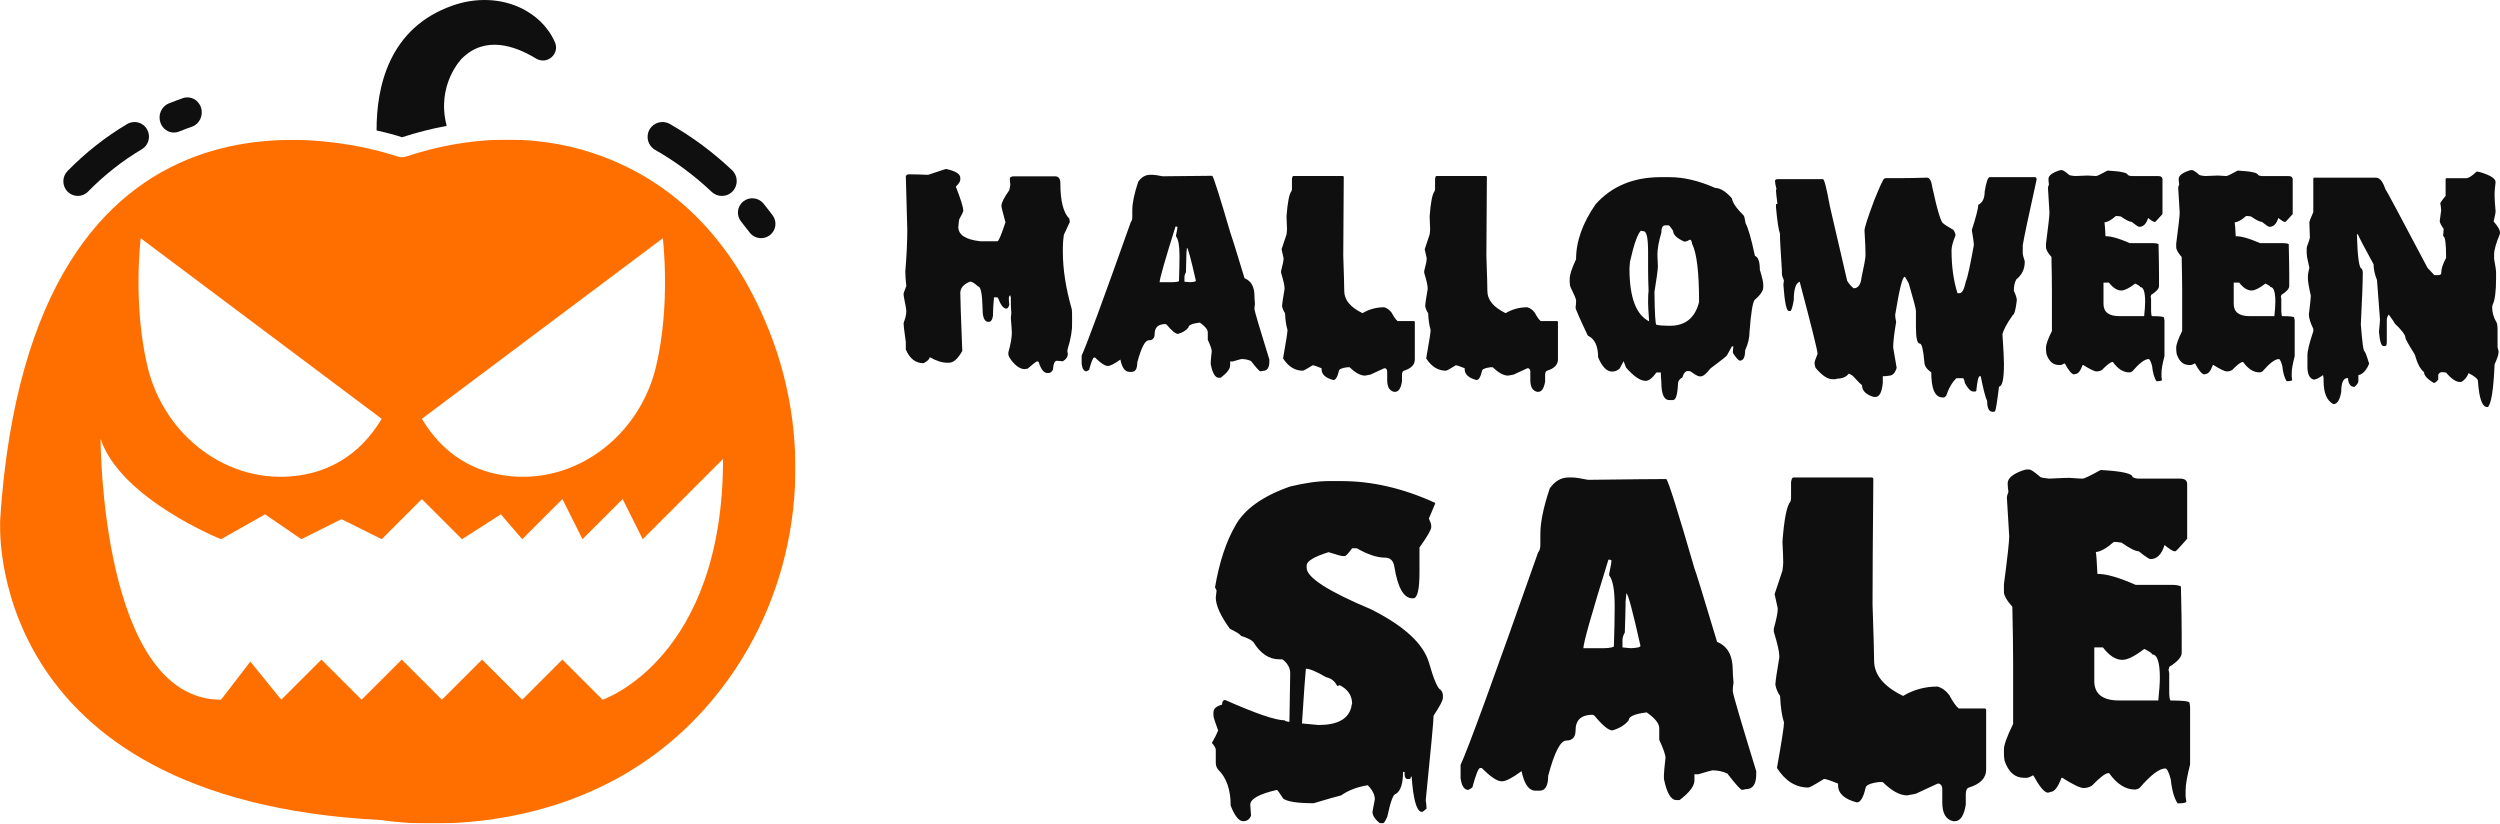 <?xml version="1.0" encoding="UTF-8"?> <svg xmlns="http://www.w3.org/2000/svg" xmlns:xlink="http://www.w3.org/1999/xlink" width="2131px" height="702px" viewBox="0 0 2131 702" version="1.1"><title>Group</title><defs><polygon id="path-1" points="0 0 678 0 678 583 0 583"></polygon><polygon id="path-3" points="0 0 144 0 144 174 0 174"></polygon><polygon id="path-5" points="0 0 165 0 165 201 0 201"></polygon><polygon id="path-7" points="0 0 197 0 197 292 0 292"></polygon><polygon id="path-9" points="0 0 159 0 159 285 0 285"></polygon></defs><g id="Page-1" stroke="none" stroke-width="1" fill="none" fill-rule="evenodd"><g id="Group"><g id="Group-14" transform="translate(0, 0)"><path d="M648.758,203 C645.02,203 641.325,201.301 638.921,198.095 C636.568,194.954 634.171,191.87 631.724,188.857 C627.47,183.624 628.288,175.942 633.554,171.709 C638.821,167.475 646.534,168.296 650.789,173.529 C653.436,176.785 656.027,180.126 658.574,183.524 C662.613,188.929 661.494,196.568 656.07,200.58 C653.867,202.215 651.298,203 648.758,203" id="Fill-1" fill="#0F0F0F"></path><path d="M66.319,167 C63.181,167 60.051,165.796 57.648,163.387 C52.815,158.547 52.779,150.649 57.569,145.765 C72.92,130.086 90.038,116.603 108.455,105.705 C114.349,102.23 121.887,104.238 125.314,110.172 C128.747,116.114 126.771,123.75 120.899,127.224 C104.329,137.035 88.913,149.174 75.07,163.306 C72.66,165.774 69.486,167 66.319,167" id="Fill-3" fill="#0F0F0F"></path><path d="M615.333,167 C612.211,167 609.088,165.855 606.641,163.544 C591.934,149.637 575.707,137.589 558.404,127.726 C552.323,124.262 550.202,116.502 553.658,110.415 C557.114,104.32 564.857,102.202 570.931,105.658 C589.991,116.525 607.85,129.785 624.025,145.074 C629.113,149.883 629.35,157.917 624.544,163.016 C622.052,165.662 618.7,167 615.333,167" id="Fill-5" fill="#0F0F0F"></path><path d="M148.255,113 C143.357,113 138.732,109.899 136.846,104.837 C134.379,98.244 137.491,90.801 143.788,88.226 C147.832,86.566 151.869,85.042 155.899,83.652 C162.332,81.429 169.245,85.072 171.374,91.793 C173.504,98.514 170.019,105.768 163.601,107.999 C159.973,109.253 156.344,110.627 152.708,112.114 C151.245,112.715 149.739,113 148.255,113" id="Fill-7" fill="#0F0F0F"></path><g id="Group-11" transform="translate(0, 119)"><mask id="mask-2" fill="white"><use xlink:href="#path-1"></use></mask><g id="Clip-10"></g><path d="M513.628,477.434 L479.395,443.229 L445.162,477.434 L410.929,443.229 L376.696,477.434 L342.462,443.229 L308.236,477.434 L274.003,443.229 L239.77,477.434 L213.378,444.934 L188.42,477.434 C85.721,477.434 85.721,255.104 85.721,255.104 C102.837,306.411 188.42,340.615 188.42,340.615 L225.941,319.419 L256.887,340.615 L291.12,323.513 L325.353,340.615 L359.579,306.411 L393.812,340.615 L426.935,319.419 L445.162,340.615 L479.395,306.411 L496.512,340.615 L530.745,306.411 L547.862,340.615 L616.328,272.206 C616.328,443.229 513.628,477.434 513.628,477.434 L513.628,477.434 Z M119.954,84.088 L325.353,238.009 C306.096,270.075 279.616,282.9 254.04,286.405 C194.253,294.607 139.777,252.333 125.787,193.677 C112.966,139.959 119.954,84.088 119.954,84.088 L119.954,84.088 Z M564.978,84.088 C564.978,84.088 571.966,139.959 559.145,193.677 C545.155,252.333 490.679,294.607 430.892,286.405 C405.316,282.9 378.836,270.075 359.579,238.009 L564.978,84.088 Z M655.431,162.427 C631.179,101.69 586.913,38.822 506.096,11.717 C454.467,-5.598 398.181,-2.879 346.523,14.327 C343.941,15.186 341.278,15.223 338.696,14.363 C303.095,2.494 26.824,-76.403 0.138,323.513 C0.138,323.513 -16.972,562.945 325.353,580.048 C325.353,580.048 511.576,612.878 621.117,459.648 C682.566,373.696 694.592,260.535 655.431,162.427 L655.431,162.427 Z" id="Fill-9" fill="#FF6F00" mask="url(#mask-2)"></path></g><path d="M456.878,49.868 C438.958,38.965 413.518,30.105 393.719,49.868 C393.719,49.868 371.529,72.018 380.75,107.29 C367.942,109.678 355.318,112.914 342.686,117 C337.734,115.301 330.223,113.251 321.002,111.208 C320.833,74.574 331.25,23.8 385.87,4.711 C405.155,-2.099 426.663,-1.762 444.929,7.273 C455.683,12.721 466.437,21.413 472.921,35.728 C477.535,45.782 466.437,55.66 456.878,49.868" id="Fill-12" fill="#0F0F0F"></path></g><g id="Group-21" transform="translate(770, 144)"><g id="Group-3"><mask id="mask-4" fill="white"><use xlink:href="#path-3"></use></mask><g id="Clip-2"></g><path d="M36.314,-0.001 C44.474,1.742 48.565,4.261 48.565,7.547 L48.565,9.219 C48.565,10.62 47.296,12.575 44.758,15.095 C48.98,25.857 51.091,32.698 51.091,35.642 C51.091,36.478 49.965,38.857 47.711,42.766 C47.51,43.119 47.225,45.357 46.869,49.478 C46.869,56.178 53.06,60.24 65.453,61.63 L80.231,61.63 C81.215,61.63 83.468,56.319 86.991,45.698 L86.991,45.286 C84.737,37.102 83.611,32.498 83.611,31.45 C83.611,28.86 85.864,24.385 90.371,18.027 C90.928,15.095 91.213,13.552 91.213,13.411 C90.928,11.456 90.798,9.784 90.798,8.383 C90.798,6.993 92.055,6.287 94.593,6.287 L129.223,6.287 C132.318,6.287 133.86,8.241 133.86,12.163 C133.86,27.329 136.398,37.385 141.474,42.342 L141.889,44.862 L141.889,45.286 L136.825,56.178 C136.256,59.887 135.983,63.526 135.983,67.082 L135.983,70.862 C135.983,85.604 138.509,101.818 143.573,119.493 C143.858,121.66 144,124.038 144,126.629 L144,130.397 C144,137.462 142.731,145.01 140.205,153.04 L139.778,155.136 C140.063,156.608 140.205,157.444 140.205,157.656 C140.205,160.164 138.794,162.26 135.983,163.944 L130.907,163.52 C129.009,163.52 127.883,166.04 127.527,171.068 C126.543,173.023 125.274,174 123.732,174 L122.89,174 C119.783,174 117.256,170.785 115.288,164.356 C115.003,164.356 114.576,164.215 114.019,163.944 C112.536,164.709 109.868,166.805 105.99,170.232 L103.464,170.644 C99.799,170.644 96.004,168.136 92.055,163.108 C90.371,160.729 89.529,159.046 89.529,158.068 L89.529,156.396 C91.497,149.414 92.482,143.82 92.482,139.628 C92.482,137.945 92.197,133.753 91.64,127.041 L92.055,122.849 C91.77,119.705 91.64,116.078 91.64,111.945 L91.64,109.849 L91.213,107.753 C90.371,108.036 89.944,108.872 89.944,110.273 L89.944,111.109 C89.944,112.298 90.086,113.841 90.371,115.725 C89.671,117.962 88.817,119.081 87.833,119.081 C85.366,119.081 82.982,116.007 80.658,109.849 L79.816,109.437 L77.278,109.437 C76.708,115.725 76.436,120.341 76.436,123.273 L76.436,124.945 C75.937,128.583 74.668,130.397 72.629,130.397 C69.249,130.397 67.564,126.77 67.564,119.493 C67.28,106.634 66.023,100.205 63.758,100.205 C60.733,97.415 58.48,96.013 57.009,96.013 C51.376,98.251 48.565,101.465 48.565,105.657 C48.565,110.485 49.123,126.982 50.249,155.136 C46.525,161.848 42.718,165.204 38.852,165.204 L37.583,165.204 C33.077,165.204 28.143,163.661 22.806,160.588 L22.379,160.588 C22.379,162.06 20.683,163.732 17.315,165.616 C10.484,165.616 5.42,161.707 2.111,153.876 L2.111,147.588 L0,131.657 C1.684,127.818 2.526,124.321 2.526,121.177 C2.526,119.564 1.684,114.818 0,106.917 L0,106.505 L2.526,99.793 C1.969,94.765 1.684,90.703 1.684,87.629 C2.811,73.511 3.38,61.63 3.38,51.986 C3.38,48.913 2.953,33.546 2.111,5.863 L3.795,4.615 L6.748,4.615 C10.484,4.615 15.263,4.756 21.11,5.027 L36.314,-0.001 Z" id="Fill-1" fill="#0F0F0F" mask="url(#mask-4)"></path></g><path d="M241.736,67.144 L241.319,71.342 C241.319,73.936 241.165,79.525 240.892,88.133 C240.048,89.537 239.62,90.94 239.62,92.331 L239.62,96.117 C242.092,96.4 243.637,96.541 244.279,96.541 C247.667,96.4 249.355,95.975 249.355,95.279 C245.123,76.518 242.579,67.144 241.736,67.144 L241.736,67.144 Z M232,49.09 C222.966,77.922 218.461,93.735 218.461,96.541 L229.456,96.541 C231.857,96.541 233.7,96.258 234.96,95.692 C235.245,86.813 235.388,80.233 235.388,75.964 L235.388,73.441 C235.388,65.257 234.401,59.939 232.428,57.486 L232.428,56.649 C233.272,52.663 233.7,50.281 233.7,49.515 L232.844,49.09 L232,49.09 Z M210.413,5 L212.529,5 C214.086,5 216.903,5.425 220.993,6.262 C243.293,5.979 257.403,5.837 263.322,5.837 C264.452,6.887 269.527,22.841 278.562,53.713 C279.12,54.904 283.221,68.052 290.841,93.18 C296.475,95.421 299.305,100.456 299.305,108.298 C299.305,109.901 299.447,112.142 299.721,115.007 C299.447,116.552 299.305,118.097 299.305,119.63 C299.578,121.799 303.822,136.08 312,162.458 L312,164.133 C312,169.463 310.169,172.116 306.496,172.116 L304.38,172.54 C303.608,172.54 300.921,169.604 296.345,163.72 C293.872,162.6 291.186,162.045 288.297,162.045 C287.941,162.045 285.409,162.741 280.678,164.133 L278.562,164.133 L278.562,167.493 C278.562,170.441 275.875,173.932 270.526,178 L268.826,178 C265.866,178 263.608,174.215 262.051,166.656 L262.051,164.557 C262.051,163.366 262.336,160.288 262.895,155.324 C262.895,153.709 261.765,150.489 259.519,145.666 L259.519,139.37 C259.519,136.917 257.26,134.122 252.743,130.962 C246.253,131.74 243.007,133.143 243.007,135.172 C241.034,137.683 238.062,139.511 234.116,140.631 C232.071,140.631 228.826,137.966 224.38,132.648 L223.536,132.224 C217.331,132.224 214.229,135.03 214.229,140.631 C214.229,144.263 212.529,146.079 209.141,146.079 C206.039,146.079 202.793,152.388 199.406,164.982 C199.406,170.3 197.86,172.953 194.758,172.953 L192.63,172.953 C188.969,172.953 186.425,169.463 185.022,162.458 C180.006,166.102 176.475,167.918 174.431,167.918 L174.015,167.918 C171.614,167.776 168.083,165.394 163.423,160.784 L162.579,160.784 C161.664,160.784 160.262,164.274 158.348,171.279 L156.232,172.54 C153.973,172.54 152.571,170.441 152,166.243 L152,159.097 C155.947,150.772 169.914,112.838 193.902,45.305 C194.758,44.326 195.174,42.935 195.174,41.107 L195.174,35.235 C195.174,29.008 196.874,20.884 200.25,10.884 C203.007,6.957 206.395,5 210.413,5 L210.413,5 Z" id="Fill-4" fill="#0F0F0F"></path><path d="M332.514,6 L374.582,6 C375.137,6.071 375.421,6.353 375.421,6.836 C375.137,38.699 374.995,61.052 374.995,73.905 C375.562,90.384 375.846,100.448 375.846,104.074 C375.846,111.619 381.032,117.904 391.404,122.942 C397.016,119.588 403.182,117.904 409.916,117.904 C412.444,118.681 414.535,120.211 416.224,122.518 C418.114,126.085 419.804,128.463 421.269,129.651 L435.161,129.651 C435.716,129.722 436,129.993 436,130.487 L436,162.339 C436,166.882 432.917,170.096 426.738,171.979 C425.616,172.332 425.061,173.58 425.061,175.746 L425.061,181.195 C424.08,187.069 422.119,190 419.166,190 L418.327,190 C414.405,189.164 412.444,185.81 412.444,179.948 L412.444,172.815 C412.444,171.285 411.877,170.308 410.755,169.884 L409.916,169.884 L398.138,175.334 L393.507,176.169 C389.656,176.169 385.308,173.792 380.465,169.048 L378.362,169.048 C373.601,169.672 371.215,170.79 371.215,172.403 C370.022,177.429 368.474,179.948 366.584,179.948 C359.862,178.194 356.495,175.122 356.495,170.72 L356.495,169.884 C352.42,168.212 349.903,167.365 348.923,167.365 C344.008,170.437 341.209,171.979 340.5,171.979 C333.778,171.979 328.167,168.483 323.678,161.503 C326.206,147.39 327.47,139.292 327.47,137.197 C326.347,133.771 325.639,129.016 325.367,122.942 C324.174,121.33 323.335,119.376 322.839,117.069 C322.839,115.397 323.536,110.512 324.942,102.402 L324.942,101.567 C324.942,99.33 323.961,94.998 322,88.572 L322,86.888 C323.394,81.862 324.103,78.378 324.103,76.412 L324.103,76.001 L322.413,68.455 L326.619,55.873 C326.903,53.989 327.044,52.459 327.044,51.27 C327.044,49.316 326.903,45.679 326.619,40.371 C327.541,28.353 328.935,21.231 330.836,18.995 C331.108,18.501 331.25,17.806 331.25,16.9 L331.25,8.519 C331.463,6.836 331.888,6 332.514,6" id="Fill-6" fill="#0F0F0F"></path><path d="M454.514,6 L496.582,6 C497.137,6.071 497.421,6.353 497.421,6.836 C497.137,38.699 496.995,61.052 496.995,73.905 C497.562,90.384 497.846,100.448 497.846,104.074 C497.846,111.619 503.032,117.904 513.404,122.942 C519.016,119.588 525.182,117.904 531.916,117.904 C534.444,118.681 536.547,120.211 538.224,122.518 C540.114,126.085 541.804,128.463 543.269,129.651 L557.149,129.651 C557.716,129.722 558,129.993 558,130.487 L558,162.339 C558,166.882 554.905,170.096 548.738,171.979 C547.616,172.332 547.061,173.58 547.061,175.746 L547.061,181.195 C546.08,187.069 544.119,190 541.166,190 L540.327,190 C536.405,189.164 534.444,185.81 534.444,179.948 L534.444,172.815 C534.444,171.285 533.877,170.308 532.755,169.884 L531.916,169.884 L520.138,175.334 L515.507,176.169 C511.656,176.169 507.308,173.792 502.465,169.048 L500.362,169.048 C495.601,169.672 493.215,170.79 493.215,172.403 C492.022,177.429 490.486,179.948 488.584,179.948 C481.862,178.194 478.495,175.122 478.495,170.72 L478.495,169.884 C474.42,168.212 471.903,167.365 470.923,167.365 C466.008,170.437 463.209,171.979 462.5,171.979 C455.778,171.979 450.167,168.483 445.678,161.503 C448.206,147.39 449.47,139.292 449.47,137.197 C448.347,133.771 447.639,129.016 447.367,122.942 C446.174,121.33 445.335,119.376 444.839,117.069 C444.839,115.397 445.536,110.512 446.942,102.402 L446.942,101.567 C446.942,99.33 445.961,94.998 444,88.572 L444,86.888 C445.394,81.862 446.103,78.378 446.103,76.412 L446.103,76.001 L444.413,68.455 L448.619,55.873 C448.903,53.989 449.044,52.459 449.044,51.27 C449.044,49.316 448.903,45.679 448.619,40.371 C449.529,28.353 450.935,21.231 452.836,18.995 C453.108,18.501 453.25,17.806 453.25,16.9 L453.25,8.519 C453.463,6.836 453.888,6 454.514,6" id="Fill-8" fill="#0F0F0F"></path><path d="M642.775,73.27 C642.775,74.884 642.916,78.229 643.197,83.33 C642.916,87.535 641.942,94.662 640.264,104.733 C640.476,123.462 641.039,132.826 641.942,132.826 C644.453,133.392 647.784,133.675 651.961,133.675 L653.638,133.675 C666.589,133.675 674.801,126.96 678.285,113.532 L678.285,113.12 C678.285,88.159 676.338,71.798 672.432,64.047 C672.08,61.526 671.387,60.266 670.343,60.266 C668.678,61.385 667.141,61.95 665.745,61.95 C659.339,59.147 656.149,56.073 656.149,52.715 C654.119,49.641 652.864,48.098 652.383,48.098 L649.462,48.098 C647.233,48.098 646.118,50.206 646.118,54.4 C643.889,61.88 642.775,68.17 642.775,73.27 M628.568,52.715 C625.718,55.79 622.656,64.601 619.383,79.148 L618.961,85.014 C618.961,109.338 624.533,124.298 635.678,129.893 L635.678,129.481 C635.114,121.294 634.833,116.123 634.833,113.956 C634.833,108.856 634.974,105.498 635.255,103.896 C634.974,97.324 634.833,91.033 634.833,85.014 L634.833,70.75 C634.833,59.006 633.589,53.139 631.079,53.139 C630.868,53.139 630.035,52.998 628.568,52.715 M645.696,7 L653.216,7 C665.193,7 678.145,10.074 692.07,16.223 C696.316,16.223 701.044,19.156 706.276,25.034 C706.757,28.674 710.101,33.562 716.295,39.711 C716.647,39.711 717.198,41.949 717.972,46.425 C720.189,50.407 722.841,59.642 725.903,74.107 C728.683,75.084 730.079,79.007 730.079,85.851 C732.026,92.282 733,96.476 733,98.431 L733,100.952 C733,103.896 730.501,107.524 725.48,111.859 C723.885,114.309 722.489,123.25 721.304,138.704 C721.304,143.875 720.06,149.188 717.55,154.642 C717.55,160.52 716.013,163.453 712.951,163.453 C711.426,162.816 709.467,160.578 707.109,156.738 L707.109,155.478 L707.52,151.285 L706.276,151.285 L702.088,158.835 C702.088,159.318 697.36,163.099 687.893,170.155 C684.48,174.631 681.688,176.869 679.529,176.869 L679.118,176.869 C677.511,176.869 674.872,175.467 671.176,172.676 C670.766,172.393 669.933,172.263 668.678,172.263 C666.66,172.263 665.123,174.077 664.079,177.717 C661.568,179.037 660.325,180.862 660.325,183.159 C659.903,192.394 658.507,197 656.149,197 L652.805,197 C648.347,197 646.118,191.829 646.118,181.487 C645.837,178.825 645.696,176.174 645.696,173.512 L641.942,173.512 C638.528,178.271 635.466,180.65 632.745,180.65 C628.228,180.65 622.656,176.869 616.039,169.319 L613.951,163.865 L610.608,170.155 C608.661,171.839 606.713,172.676 604.766,172.676 L603.921,172.676 C599.534,172.676 595.639,168.624 592.225,160.52 C592.225,150.931 589.304,144.782 583.462,142.061 C576.493,127.455 573.009,119.48 573.009,118.149 C573.291,116.265 573.432,114.722 573.432,113.532 L573.432,111.859 C573.432,110.882 571.895,107.242 568.833,100.952 C568.282,99.833 568,98.301 568,96.334 L568,93.825 C568,90.256 569.807,84.661 573.432,77.04 C573.432,61.738 579.004,46.072 590.137,30.064 C603.862,14.692 622.374,7 645.696,7" id="Fill-10" fill="#0F0F0F"></path><path d="M964.733,7 C965.159,7 965.574,7.426 966,8.265 L966,9.105 C958.968,40.83 955.038,59.489 954.197,65.106 L954.197,72.26 C954.197,73.04 954.754,75.145 955.878,78.574 L955.878,79.425 C955.878,85.385 953.487,90.304 948.716,94.159 C947.307,96.618 946.609,99.846 946.609,103.843 C948.29,107.497 949.142,110.157 949.142,111.848 C948.219,119.841 947.094,124.051 945.768,124.477 C940.701,131.63 937.754,137.105 936.913,140.901 L936.913,141.315 C937.754,153.813 938.18,162.09 938.18,166.158 C938.18,179.07 936.771,185.527 933.965,185.527 C932.414,198.297 931.29,205.309 930.591,206.574 L929.751,207 L928.484,207 C925.382,207 923.843,203.914 923.843,197.741 C922.506,195.282 920.683,188.258 918.362,176.682 L917.522,176.682 C916.397,176.682 915.415,180.891 914.574,189.311 L913.722,189.736 L912.041,189.736 C909.862,189.736 907.471,187.348 904.878,182.582 C904.381,179.768 903.825,178.373 903.185,178.373 L897.704,178.373 C894.2,181.53 891.24,186.579 888.861,193.532 L887.168,194.785 L885.901,194.785 C879.438,194.785 876.206,187.631 876.206,173.312 C872.275,170.722 870.31,167.766 870.31,164.479 C869.399,154.085 868.132,148.894 866.51,148.894 C864.261,148.894 863.148,144.259 863.148,135 L863.148,121.107 C863.148,119.357 861.171,111.777 857.241,98.368 C857.241,97.812 856.116,95.708 853.867,92.054 L853.44,92.054 C851.617,92.054 848.954,102.861 845.438,124.477 C845.438,125.943 845.722,127.918 846.278,130.365 C844.597,140.262 843.745,147.558 843.745,152.264 L846.704,169.528 C845.438,174.01 843.188,176.268 839.957,176.268 C838.974,176.54 837.423,176.682 835.316,176.682 L834.902,176.682 L834.902,182.157 C834.191,190.292 832.084,194.371 828.58,194.371 L827.313,194.371 C820.565,192.479 817.191,189.109 817.191,184.261 C816.777,184.261 814.101,181.601 809.189,176.268 C807.567,175.133 806.442,174.577 805.815,174.577 C803.636,177.38 800.262,178.787 795.693,178.787 C795.693,179.07 795.278,179.212 794.426,179.212 L791.904,179.212 C787.749,179.212 782.978,175.984 777.568,169.528 C777,167.695 776.728,166.442 776.728,165.732 L776.728,165.319 C776.728,164.337 777.568,161.807 779.249,157.739 L779.249,157.313 C779.249,154.866 774.194,134.516 764.084,96.263 L763.658,96.263 C760.568,97.741 759.017,102.932 759.017,111.848 C757.893,118.02 756.91,121.107 756.07,121.107 L754.803,121.107 C752.767,121.107 751.228,113.669 750.162,98.794 L750.588,94.998 C749.464,92.409 748.907,90.576 748.907,89.523 L748.907,86.579 C747.783,70.297 747.214,59.773 747.214,54.996 C746.09,52.264 744.965,44.827 743.841,32.683 L743.841,30.578 C743.841,30.022 744.267,29.739 745.107,29.739 C744.267,23.566 743.841,19.77 743.841,18.363 C743.841,18.091 743.983,17.666 744.267,17.11 C743.426,13.953 743,11.564 743,9.944 C743.284,9.105 744.125,8.691 745.533,8.691 L783.89,8.691 C785.014,8.691 786.98,16.4 789.797,31.843 L804.548,95.424 C806.158,98.013 807.993,100.118 810.029,101.738 C813.888,101.738 816.138,98.652 816.777,92.479 C819.014,82.228 820.139,76.055 820.139,73.95 L820.139,72.26 C820.139,68.121 819.867,61.523 819.299,52.477 C819.299,50.018 822.104,41.315 827.727,26.369 C832.581,14.367 835.387,8.336 836.156,8.265 C836.654,7.981 837.222,7.84 837.849,7.84 L850.919,7.84 C856.045,7.84 863.207,7.698 872.417,7.426 C874.809,7.426 876.348,10.086 877.058,15.419 C881.545,36.195 884.777,46.577 886.754,46.577 C886.813,47.002 889.63,48.823 895.183,52.051 C896.295,53.884 896.864,55.421 896.864,56.687 C894.614,62.161 893.49,66.371 893.49,69.315 C893.49,82.996 895.183,95.211 898.557,105.948 L900.238,105.948 C902.487,105.948 904.31,102.578 905.719,95.849 C907.116,92.681 909.365,82.44 912.467,65.106 L912.467,63.84 C912.467,62.717 911.898,58.791 910.774,52.051 C914.432,40.759 916.255,33.593 916.255,30.578 C919.913,28.828 921.736,25.032 921.736,19.215 C923.145,11.068 924.542,7 925.951,7 L964.733,7 Z" id="Fill-12" fill="#0F0F0F"></path><path d="M1023.016,96.887 L1023.016,114.969 C1023.016,121.984 1027.526,125.48 1036.535,125.48 L1057.672,125.48 C1058.23,120.083 1058.515,116.02 1058.515,113.292 C1058.515,104.883 1057.102,100.667 1054.29,100.667 C1054.29,100.041 1052.877,99.06 1050.065,97.726 C1044.926,101.659 1040.973,103.619 1038.232,103.619 C1034.636,103.619 1031.123,101.375 1027.669,96.887 L1023.016,96.887 Z M986.248,1 L987.518,1 C988.503,1 990.616,2.405 993.856,5.204 C994.283,5.488 995.826,5.771 998.508,6.055 C1004.074,5.771 1007.73,5.63 1009.498,5.63 C1013.367,5.913 1015.765,6.055 1016.679,6.055 C1017.593,6.055 1020.833,4.508 1026.399,1.425 L1026.826,1.425 C1038.089,2.051 1043.727,3.315 1043.727,5.204 C1044.783,5.771 1045.911,6.055 1047.109,6.055 L1069.505,6.055 C1072.045,6.055 1073.303,7.035 1073.303,8.996 L1073.303,38.438 C1069.363,42.915 1067.25,45.159 1066.965,45.159 L1066.55,45.159 C1065.624,45.159 1063.796,44.037 1061.055,41.793 C1059.5,46.847 1056.972,49.363 1053.447,49.363 C1052.747,49.363 1050.622,47.969 1047.109,45.159 C1045.341,45.159 1042.243,43.623 1037.804,40.541 C1036.262,40.257 1034.992,40.116 1034.007,40.116 L1033.579,40.116 C1029.781,43.481 1026.541,45.3 1023.859,45.584 C1024.144,47.119 1024.429,51.052 1024.714,57.359 L1025.129,57.359 C1029.71,57.359 1036.463,59.319 1045.412,63.24 L1065.28,63.24 C1067.25,63.24 1068.805,63.523 1069.932,64.079 C1070.205,75.723 1070.348,84.416 1070.348,90.156 L1070.348,99.828 C1070.348,102.072 1068.093,104.6 1063.583,107.399 C1063.583,108.237 1063.44,108.662 1063.167,108.662 L1063.583,110.764 L1063.583,121.276 C1063.654,124.086 1063.939,125.48 1064.437,125.48 C1071.19,125.48 1074.573,125.905 1074.573,126.744 L1075,129.271 L1075,159.553 C1073.303,166.072 1072.46,170.831 1072.46,173.843 L1072.46,177.209 L1072.887,180.15 C1071.76,180.717 1070.205,181 1068.235,181 C1066.336,178.331 1065.066,173.985 1064.437,167.961 C1063.381,164.029 1062.396,162.068 1061.47,162.068 C1058.23,162.068 1053.589,165.576 1047.525,172.591 C1046.611,173.146 1045.768,173.43 1044.997,173.43 C1039.917,173.43 1035.276,170.489 1031.051,164.596 L1030.624,164.596 C1029.069,164.596 1026.114,166.84 1021.747,171.327 C1020.334,172.166 1018.934,172.591 1017.521,172.591 L1017.106,172.591 C1015.338,172.591 1011.54,170.761 1005.689,167.123 L1005.261,167.123 C1003.362,172.166 1001.392,174.693 999.351,174.693 C998.852,174.965 998.295,175.107 997.666,175.107 C995.755,174.752 993.227,171.67 990.058,165.859 L989.631,165.859 C988.218,166.698 987.091,167.123 986.248,167.123 L984.978,167.123 C980.053,167.123 976.528,164.029 974.415,157.864 C974.131,155.974 974,154.439 974,153.246 L974,152.396 C974,149.667 975.685,144.896 979.068,138.105 L979.068,104.033 C979.068,97.1 978.925,87.427 978.641,75.015 C975.543,71.59 974,68.779 974,66.606 L974,63.665 C975.97,48.808 976.955,39.974 976.955,37.175 C976.955,36.395 976.528,29.392 975.685,16.141 C975.685,15.586 975.97,14.605 976.528,13.2 C976.243,11.31 976.113,9.763 976.113,8.57 C976.113,5.559 979.483,3.043 986.248,1 L986.248,1 Z" id="Fill-14" fill="#0F0F0F"></path><path d="M1134.023,96.887 L1134.023,114.969 C1134.023,121.984 1138.532,125.48 1147.539,125.48 L1168.674,125.48 C1169.232,120.083 1169.517,116.02 1169.517,113.292 C1169.517,104.883 1168.105,100.667 1165.292,100.667 C1165.292,100.041 1163.88,99.06 1161.067,97.726 C1155.929,101.659 1151.977,103.619 1149.236,103.619 C1145.64,103.619 1142.116,101.375 1138.674,96.887 L1134.023,96.887 Z M1097.259,1 L1098.528,1 C1099.513,1 1101.626,2.405 1104.865,5.204 C1105.293,5.488 1106.835,5.771 1109.517,6.055 C1115.083,5.771 1118.738,5.63 1120.506,5.63 C1124.375,5.913 1126.772,6.055 1127.686,6.055 C1128.599,6.055 1131.839,4.508 1137.405,1.425 L1137.82,1.425 C1149.094,2.051 1154.73,3.315 1154.73,5.204 C1155.787,5.771 1156.914,6.055 1158.113,6.055 L1180.506,6.055 C1183.033,6.055 1184.303,7.035 1184.303,8.996 L1184.303,38.438 C1180.363,42.915 1178.251,45.159 1177.966,45.159 L1177.551,45.159 C1176.625,45.159 1174.798,44.037 1172.056,41.793 C1170.502,46.847 1167.974,49.363 1164.45,49.363 C1163.738,49.363 1161.625,47.969 1158.113,45.159 C1156.344,45.159 1153.247,43.623 1148.809,40.541 C1147.266,40.257 1145.996,40.116 1145.011,40.116 L1144.584,40.116 C1140.787,43.481 1137.547,45.3 1134.865,45.584 C1135.15,47.119 1135.435,51.052 1135.72,57.359 L1136.135,57.359 C1140.716,57.359 1147.468,59.319 1156.416,63.24 L1176.281,63.24 C1178.251,63.24 1179.794,63.523 1180.921,64.079 C1181.206,75.723 1181.348,84.416 1181.348,90.156 L1181.348,99.828 C1181.348,102.072 1179.093,104.6 1174.584,107.399 C1174.584,108.237 1174.442,108.662 1174.169,108.662 L1174.584,110.764 L1174.584,121.276 C1174.655,124.086 1174.94,125.48 1175.438,125.48 C1182.191,125.48 1185.573,125.905 1185.573,126.744 L1186,129.271 L1186,159.553 C1184.303,166.072 1183.46,170.831 1183.46,173.843 L1183.46,177.209 L1183.888,180.15 C1182.76,180.717 1181.206,181 1179.236,181 C1177.337,178.331 1176.067,173.985 1175.438,167.961 C1174.382,164.029 1173.385,162.068 1172.472,162.068 C1169.232,162.068 1164.592,165.576 1158.528,172.591 C1157.614,173.146 1156.772,173.43 1156,173.43 C1150.921,173.43 1146.281,170.489 1142.045,164.596 L1141.629,164.596 C1140.075,164.596 1137.12,166.84 1132.753,171.327 C1131.341,172.166 1129.94,172.591 1128.528,172.591 L1128.101,172.591 C1126.345,172.591 1122.547,170.761 1116.697,167.123 L1116.27,167.123 C1114.371,172.166 1112.401,174.693 1110.36,174.693 C1109.861,174.965 1109.304,175.107 1108.663,175.107 C1106.764,174.752 1104.236,171.67 1101.068,165.859 L1100.641,165.859 C1099.229,166.698 1098.101,167.123 1097.259,167.123 L1095.989,167.123 C1091.064,167.123 1087.54,164.029 1085.427,157.864 C1085.142,155.974 1085,154.439 1085,153.246 L1085,152.396 C1085,149.667 1086.697,144.896 1090.079,138.105 L1090.079,104.033 C1090.079,97.1 1089.937,87.427 1089.652,75.015 C1086.555,71.59 1085,68.779 1085,66.606 L1085,63.665 C1086.982,48.808 1087.967,39.974 1087.967,37.175 C1087.967,36.395 1087.54,29.392 1086.697,16.141 C1086.697,15.586 1086.982,14.605 1087.54,13.2 C1087.255,11.31 1087.112,9.763 1087.112,8.57 C1087.112,5.559 1090.494,3.043 1097.259,1 L1097.259,1 Z" id="Fill-16" fill="#0F0F0F"></path><g id="Group-20" transform="translate(1196, 2)"><mask id="mask-6" fill="white"><use xlink:href="#path-5"></use></mask><g id="Clip-19"></g><path d="M145.364,0 C155.945,2.805 161.236,5.88 161.236,9.227 C160.684,14.2 160.403,17.275 160.403,18.466 L160.403,21.4 C160.403,23.709 160.684,27.905 161.236,33.985 C161.236,35.317 160.684,38.251 159.57,42.8 C163.183,46.924 165.001,50 165.001,52.026 L165.001,53.287 C161.658,61.124 159.981,67.004 159.981,70.916 L159.981,74.687 C161.095,80.921 161.658,84.55 161.658,85.599 L161.658,91.055 C161.658,102.45 160.684,110.016 158.725,113.716 L158.315,115.813 C158.315,120.433 159.57,124.769 162.069,128.823 C162.632,130.084 162.913,131.899 162.913,134.279 L162.913,149.798 C163.464,151.755 163.746,152.874 163.746,153.157 L163.746,154.418 C163.746,156.374 162.632,159.732 160.403,164.493 C159.429,186.588 157.482,198.761 154.549,201 L154.139,201 C149.822,201 147.171,193.576 146.197,178.752 C146.197,177.078 143.558,174.839 138.267,172.047 C136.871,175.535 134.783,178.057 132.003,179.588 L130.748,179.588 C127.475,179.588 123.569,176.937 119.053,171.622 C117.516,171.34 116.402,171.198 115.71,171.198 C114.243,171.198 113.129,171.905 112.366,173.296 L112.366,177.491 C110.9,179.447 109.645,180.437 108.613,180.437 C103.041,177.149 100.249,174.062 100.249,171.198 C97.187,168.959 94.548,163.927 92.319,156.091 C87.029,147.701 84.377,142.952 84.377,141.832 C84.377,139.523 81.316,135.469 75.192,129.66 C75.192,129.176 73.515,126.655 70.172,122.106 C69.057,123.579 68.506,125.111 68.506,126.725 L68.506,145.603 C68.506,147.63 68.096,148.75 67.251,148.962 L65.585,148.962 C63.779,148.962 62.524,144.908 61.82,136.789 C62.383,131.545 62.664,128.187 62.664,126.725 L62.664,125.889 L60.154,92.74 C58.207,87.838 57.233,83.36 57.233,79.306 C49.432,65.036 44.975,56.504 43.86,53.712 L43.027,53.712 L43.027,54.136 C43.579,73.438 44.975,83.077 47.204,83.077 C47.767,84.197 48.036,85.187 48.036,86.023 C48.036,94.131 47.485,108.955 46.371,130.496 C47.555,145.603 48.529,153.157 49.292,153.157 C50.054,153.652 51.45,157.281 53.468,164.069 C51.52,168.747 49.01,171.835 45.948,173.296 L44.283,173.72 L44.283,178.752 C44.283,180.225 43.168,181.898 40.939,183.784 C37.878,183.784 36.071,181.686 35.508,177.491 L35.508,176.242 L35.098,176.242 C31.473,176.242 29.666,180.154 29.666,187.99 C28.482,194.978 26.253,198.478 22.98,198.478 C17.408,195.544 14.628,188.969 14.628,178.752 L14.628,176.654 L14.206,173.72 C10.651,176.242 8.153,177.491 6.686,177.491 L5.854,177.491 C2.51,176.301 0.845,172.671 0.845,166.591 L0.845,156.94 C0.845,153.157 2.51,146.31 5.854,136.376 L5.854,134.279 C3.343,129.106 2.088,125.04 2.088,122.106 C3.202,112.808 3.765,107.494 3.765,106.162 C2.088,98.962 1.255,93.919 1.255,91.055 L1.255,89.794 C1.255,87.909 1.677,85.387 2.51,82.241 C0.845,74.899 0,70.704 0,69.655 L0,65.46 C1.959,60.358 2.933,57.282 2.933,56.233 C2.933,54.972 2.792,50.777 2.51,43.636 C2.51,42.729 3.625,39.795 5.854,34.834 L5.854,6.293 C5.924,5.739 6.194,5.456 6.686,5.456 L59.321,5.456 C62.453,5.456 65.093,8.673 67.251,15.107 C67.603,15.178 79.58,37.556 103.181,82.241 L109.023,88.533 L111.944,88.533 C113.891,88.533 114.877,87.979 114.877,86.86 C114.877,83.289 116.261,78.953 119.053,73.85 L119.053,73.014 C119.053,61.265 118.22,55.385 116.542,55.385 L116.542,54.972 L116.965,49.092 C114.736,45.946 113.622,43.707 113.622,42.387 L114.877,33.148 C114.595,29.79 114.314,27.975 114.032,27.692 C114.032,26.856 115.569,24.617 118.631,20.987 L118.631,6.717 C118.701,6.151 118.982,5.88 119.463,5.88 L136.179,5.88 C138.267,5.88 141.329,3.924 145.364,0" id="Fill-18" fill="#0F0F0F" mask="url(#mask-6)"></path></g></g><g id="Group-11" transform="translate(1033, 400)"><g id="Group-3" transform="translate(0, 10)"><mask id="mask-8" fill="white"><use xlink:href="#path-7"></use></mask><g id="Clip-2"></g><path d="M80.136,159.998 C79.684,163.667 78.571,179.226 76.796,206.663 L90.816,207.994 C107.073,207.994 116.42,202.888 118.867,192.666 C118.867,191.67 119.087,190.779 119.539,190.003 C119.539,182.895 115.968,177.559 108.848,174.005 L107.514,174.665 L106.842,174.665 C104.616,170.44 101.507,167.997 97.496,167.326 C89.147,162.441 83.36,159.998 80.136,159.998 M100.173,0 L109.52,0 C136.342,0 163.279,6.228 190.321,18.662 L190.321,19.333 L184.975,31.997 C186.309,34.891 186.981,36.894 186.981,38.005 L186.981,39.336 C186.981,41.559 183.642,47.336 176.963,56.667 L176.963,78.002 C176.963,92.669 175.188,99.997 171.617,99.997 L170.956,99.997 C163.604,99.997 158.49,91.117 155.602,73.336 C154.814,68 152.147,65.337 147.579,65.337 C140.794,65.337 132.782,62.663 123.54,57.338 L119.539,57.338 C116.64,61.332 114.634,63.555 113.521,64.005 L111.526,64.005 C110.402,64.005 106.401,62.894 99.501,60.661 C87.036,64.561 80.798,68.335 80.798,71.994 L80.798,73.997 C80.798,82.227 99.05,94 135.565,109.328 C163.72,123.45 180.187,138.558 184.975,154.661 C189.208,169.329 192.547,177.108 194.994,177.999 C196.328,179.666 197,181.218 197,182.664 L197,184.667 C197,186.89 194.333,191.995 188.987,199.995 C188.987,204 186.761,227.998 182.308,271.999 C182.749,274.998 182.98,277.441 182.98,279.328 L179.641,282.001 L178.296,282.001 C174.295,280.775 171.617,270.773 170.283,251.996 L169.622,251.996 C169.622,253.338 169.17,253.998 168.288,253.998 L166.282,253.998 C164.949,253.558 164.276,252.216 164.276,249.993 L164.276,248.001 L162.943,248.001 C162.943,257.888 160.937,264.105 156.936,266.663 C154.699,266.663 152.252,273.111 149.584,285.996 C147.915,289.885 146.581,291.888 145.583,292.003 L143.577,292.003 C139.125,288.554 136.898,285.22 136.898,282.001 L138.904,271.329 C138.904,267.439 136.898,263.444 132.887,259.335 C123.876,260.771 116.304,263.665 110.182,267.995 C106.401,268.886 98.609,271.108 86.815,274.662 C72.9,274.662 64.215,273.331 60.771,270.668 C57.652,265.772 55.866,263.329 55.425,263.329 C40.292,266.778 32.72,271.003 32.72,275.994 C33.162,281.55 33.393,284.664 33.393,285.335 C32.059,288.439 29.822,290.001 26.713,290.001 C23.038,290.001 19.478,285.555 16.023,276.665 C16.023,263.109 12.462,252.887 5.342,245.999 C4.009,244.332 3.336,242.329 3.336,240.002 L3.336,229.329 C3.336,227.662 2.223,225.67 -0.003,223.332 C2.559,218.782 4.345,215.228 5.342,212.67 C2.675,205.446 1.331,201.221 1.331,199.995 L1.331,197.332 C1.331,194.113 3.777,191.89 8.682,190.664 C8.682,188.001 9.574,186.669 11.349,186.669 C37.394,198.223 54.312,204 62.104,204 C62.104,204.555 63.438,204.996 66.106,205.331 L66.106,204.66 C66.106,200.886 66.337,187.33 66.778,164.003 C66.778,159.337 64.551,155.332 60.099,151.998 L57.431,151.998 C48.746,151.998 41.405,147.113 35.398,137.331 C33.718,135.444 30.158,133.662 24.708,131.995 C24.592,130.999 21.484,128.996 15.361,125.998 C7.348,114.885 3.336,106.005 3.336,99.337 L4.009,93.329 L2.675,90.666 C6.34,69.227 12.126,51.666 20.034,38.005 C27.711,23.998 43.296,12.885 66.778,4.665 C79.8,1.562 90.932,0 100.173,0" id="Fill-1" fill="#0F0F0F" mask="url(#mask-8)"></path></g><path d="M353.333,105.787 L352.672,112.463 C352.672,116.578 352.441,125.479 352.001,139.168 C350.67,141.393 349.999,143.618 349.999,145.833 L349.999,151.848 C353.888,152.289 356.331,152.509 357.337,152.509 C362.663,152.289 365.337,151.627 365.337,150.504 C358.669,120.693 354.664,105.787 353.333,105.787 L353.333,105.787 Z M338.005,77.088 C323.779,122.918 316.671,148.058 316.671,152.509 L334,152.509 C337.775,152.509 340.668,152.068 342.671,151.176 C343.111,137.047 343.331,126.592 343.331,119.801 L343.331,115.801 C343.331,102.785 341.779,94.335 338.666,90.441 L338.666,89.097 C340.008,82.757 340.668,78.978 340.668,77.75 L339.337,77.088 L338.005,77.088 Z M304.006,7 L307.33,7 C309.783,7 314.228,7.672 320.665,9.005 C355.775,8.564 378.001,8.333 387.332,8.333 C389.114,10.002 397.113,35.373 411.329,84.426 C412.22,86.315 418.668,107.236 430.661,147.177 C439.552,150.735 443.997,158.744 443.997,171.204 C443.997,173.766 444.217,177.324 444.668,181.88 C444.217,184.326 443.997,186.782 443.997,189.228 C444.437,192.671 451.105,215.365 464,257.311 L464,259.977 C464,268.427 461.106,272.658 455.33,272.658 L451.996,273.329 C450.769,273.329 446.555,268.658 439.332,259.306 C435.442,257.532 431.217,256.639 426.667,256.639 C426.111,256.639 422.107,257.752 414.663,259.977 L411.329,259.977 L411.329,265.32 C411.329,269.991 407.104,275.555 398.665,282 L396.002,282 C391.337,282 387.772,275.996 385.329,263.977 L385.329,260.649 C385.329,258.749 385.78,253.858 386.671,245.964 C386.671,243.403 384.889,238.28 381.335,230.607 L381.335,220.593 C381.335,216.698 377.77,212.248 370.662,207.24 C360.441,208.469 355.335,210.694 355.335,213.917 C352.221,217.926 347.556,220.824 341.339,222.598 C338.11,222.598 333.004,218.367 326.001,209.917 L324.67,209.245 C314.888,209.245 310.003,213.696 310.003,222.598 C310.003,228.381 307.33,231.279 302.004,231.279 C297.108,231.279 292.002,241.293 286.666,261.31 C286.666,269.761 284.223,273.991 279.338,273.991 L276.004,273.991 C270.227,273.991 266.222,268.427 264,257.311 C256.116,263.095 250.56,265.982 247.341,265.982 L246.67,265.982 C242.885,265.761 237.339,261.982 230.001,254.634 L228.669,254.634 C227.223,254.634 225.01,260.198 222.002,271.325 L218.668,273.329 C215.114,273.329 212.891,269.991 212,263.315 L212,251.968 C218.227,238.731 240.222,178.437 278.006,71.074 C279.338,69.52 279.998,67.295 279.998,64.408 L279.998,55.055 C279.998,45.157 282.672,32.256 287.997,16.342 C292.338,10.118 297.674,7 304.006,7 L304.006,7 Z" id="Fill-4" fill="#0F0F0F"></path><path d="M495.7,7 L562.489,7 C563.371,7.115 563.823,7.556 563.823,8.333 C563.371,59.061 563.151,94.653 563.151,115.121 C564.044,141.382 564.495,157.399 564.495,163.183 C564.495,175.19 572.73,185.204 589.199,193.212 C598.105,187.87 607.905,185.204 618.586,185.204 C622.598,186.432 625.938,188.877 628.606,192.54 C631.61,198.219 634.278,201.997 636.62,203.887 L658.666,203.887 C659.548,204.002 660,204.454 660,205.23 L660,255.948 C660,263.18 655.095,268.302 645.306,271.304 C643.521,271.86 642.628,273.865 642.628,277.307 L642.628,285.988 C641.073,295.329 637.954,300 633.28,300 L631.946,300 C625.707,298.667 622.598,293.324 622.598,283.983 L622.598,272.637 C622.598,270.191 621.706,268.638 619.92,267.966 L618.586,267.966 L599.891,276.646 L592.539,277.979 C586.415,277.979 579.515,274.19 571.837,266.633 L568.497,266.633 C560.924,267.63 557.143,269.414 557.143,271.965 C555.253,279.984 552.805,283.983 549.801,283.983 C539.109,281.201 533.763,276.31 533.763,269.299 L533.763,267.966 C527.314,265.3 523.302,263.967 521.748,263.967 C513.954,268.858 509.501,271.304 508.388,271.304 C497.706,271.304 488.799,265.741 481.678,254.615 C485.68,232.153 487.686,219.243 487.686,215.905 C485.901,210.457 484.787,202.89 484.346,193.212 C482.456,190.651 481.122,187.544 480.334,183.871 C480.334,181.205 481.447,173.416 483.674,160.506 L483.674,159.173 C483.674,155.615 482.119,148.719 479,138.485 L479,135.809 C481.227,127.811 482.34,122.248 482.34,119.13 L482.34,118.459 L479.672,106.451 L486.352,86.424 C486.793,83.422 487.014,80.977 487.014,79.077 C487.014,75.97 486.793,70.187 486.352,61.727 C487.791,42.603 490.028,31.257 493.032,27.688 C493.473,26.911 493.694,25.799 493.694,24.35 L493.694,11.01 C494.03,8.333 494.702,7 495.7,7" id="Fill-6" fill="#0F0F0F"></path><g id="Group-10" transform="translate(675, 0)"><mask id="mask-10" fill="white"><use xlink:href="#path-9"></use></mask><g id="Clip-9"></g><path d="M77.172,151.817 L77.172,180.448 C77.172,191.548 84.266,197.098 98.463,197.098 L131.724,197.098 C132.613,188.553 133.063,182.113 133.063,177.788 C133.063,164.468 130.835,157.807 126.409,157.807 C126.409,156.813 124.191,155.263 119.755,153.147 C111.657,159.368 105.442,162.467 101.121,162.467 C95.471,162.467 89.926,158.917 84.496,151.817 L77.172,151.817 Z M19.293,-0.005 L21.291,-0.005 C22.84,-0.005 26.167,2.215 31.262,6.655 C31.932,7.095 34.37,7.545 38.586,7.985 C47.343,7.545 53.108,7.315 55.881,7.315 C61.98,7.765 65.747,7.985 67.191,7.985 C68.635,7.985 73.74,5.545 82.498,0.665 L83.157,0.665 C100.901,1.66 109.774,3.66 109.774,6.655 C111.437,7.545 113.205,7.985 115.089,7.985 L150.358,7.985 C154.344,7.985 156.343,9.545 156.343,12.645 L156.343,59.256 C150.128,66.366 146.801,69.916 146.361,69.916 L145.702,69.916 C144.258,69.916 141.371,68.136 137.049,64.586 C134.612,72.576 130.615,76.576 125.07,76.576 C123.961,76.576 120.634,74.356 115.089,69.916 C112.316,69.916 107.44,67.476 100.462,62.586 C98.024,62.146 96.026,61.926 94.467,61.926 L93.808,61.926 C87.813,67.246 82.717,70.136 78.501,70.576 C78.94,73.016 79.39,79.236 79.84,89.226 L80.499,89.226 C87.708,89.226 98.348,92.337 112.431,98.547 L143.704,98.547 C146.801,98.547 149.249,98.986 151.017,99.876 C151.467,118.297 151.687,132.067 151.687,141.167 L151.687,156.477 C151.687,160.038 148.14,164.028 141.036,168.468 C141.036,169.798 140.816,170.458 140.377,170.458 L141.036,173.788 L141.036,190.438 C141.151,194.878 141.601,197.098 142.375,197.098 C153.015,197.098 158.341,197.768 158.341,199.098 L159,203.088 L159,251.039 C156.343,261.354 155.014,268.905 155.014,273.68 L155.014,279 L155.673,283.66 C153.905,284.55 151.467,285 148.36,285 C145.367,280.78 143.369,273.9 142.375,264.349 C140.711,258.139 139.152,255.029 137.709,255.029 C132.613,255.029 125.3,260.579 115.758,271.68 C114.314,272.57 112.986,273.01 111.772,273.01 C103.789,273.01 96.465,268.35 89.811,259.03 L89.152,259.03 C86.703,259.03 82.048,262.58 75.174,269.68 C72.956,271.009 70.738,271.68 68.52,271.68 L67.86,271.68 C65.088,271.68 59.093,268.789 49.896,263.019 L49.226,263.019 C46.234,271.009 43.127,275.01 39.915,275.01 C39.141,275.45 38.251,275.669 37.257,275.669 C34.265,275.114 30.268,270.235 25.278,261.03 L24.618,261.03 C22.39,262.36 20.622,263.019 19.293,263.019 L17.295,263.019 C9.531,263.019 3.986,258.139 0.67,248.369 C0.22,245.374 0,242.934 0,241.049 L0,239.719 C0,235.384 2.657,227.844 7.983,217.079 L7.983,163.138 C7.983,152.153 7.763,136.832 7.313,117.187 C2.438,111.752 0,107.312 0,103.877 L0,99.217 C3.107,75.686 4.656,61.706 4.656,57.266 C4.656,56.041 3.986,44.94 2.657,23.965 C2.657,23.075 3.107,21.525 3.986,19.305 C3.547,16.31 3.327,13.87 3.327,11.975 C3.327,7.21 8.642,3.22 19.293,-0.005 L19.293,-0.005 Z" id="Fill-8" fill="#0F0F0F" mask="url(#mask-10)"></path></g></g></g></g></svg> 